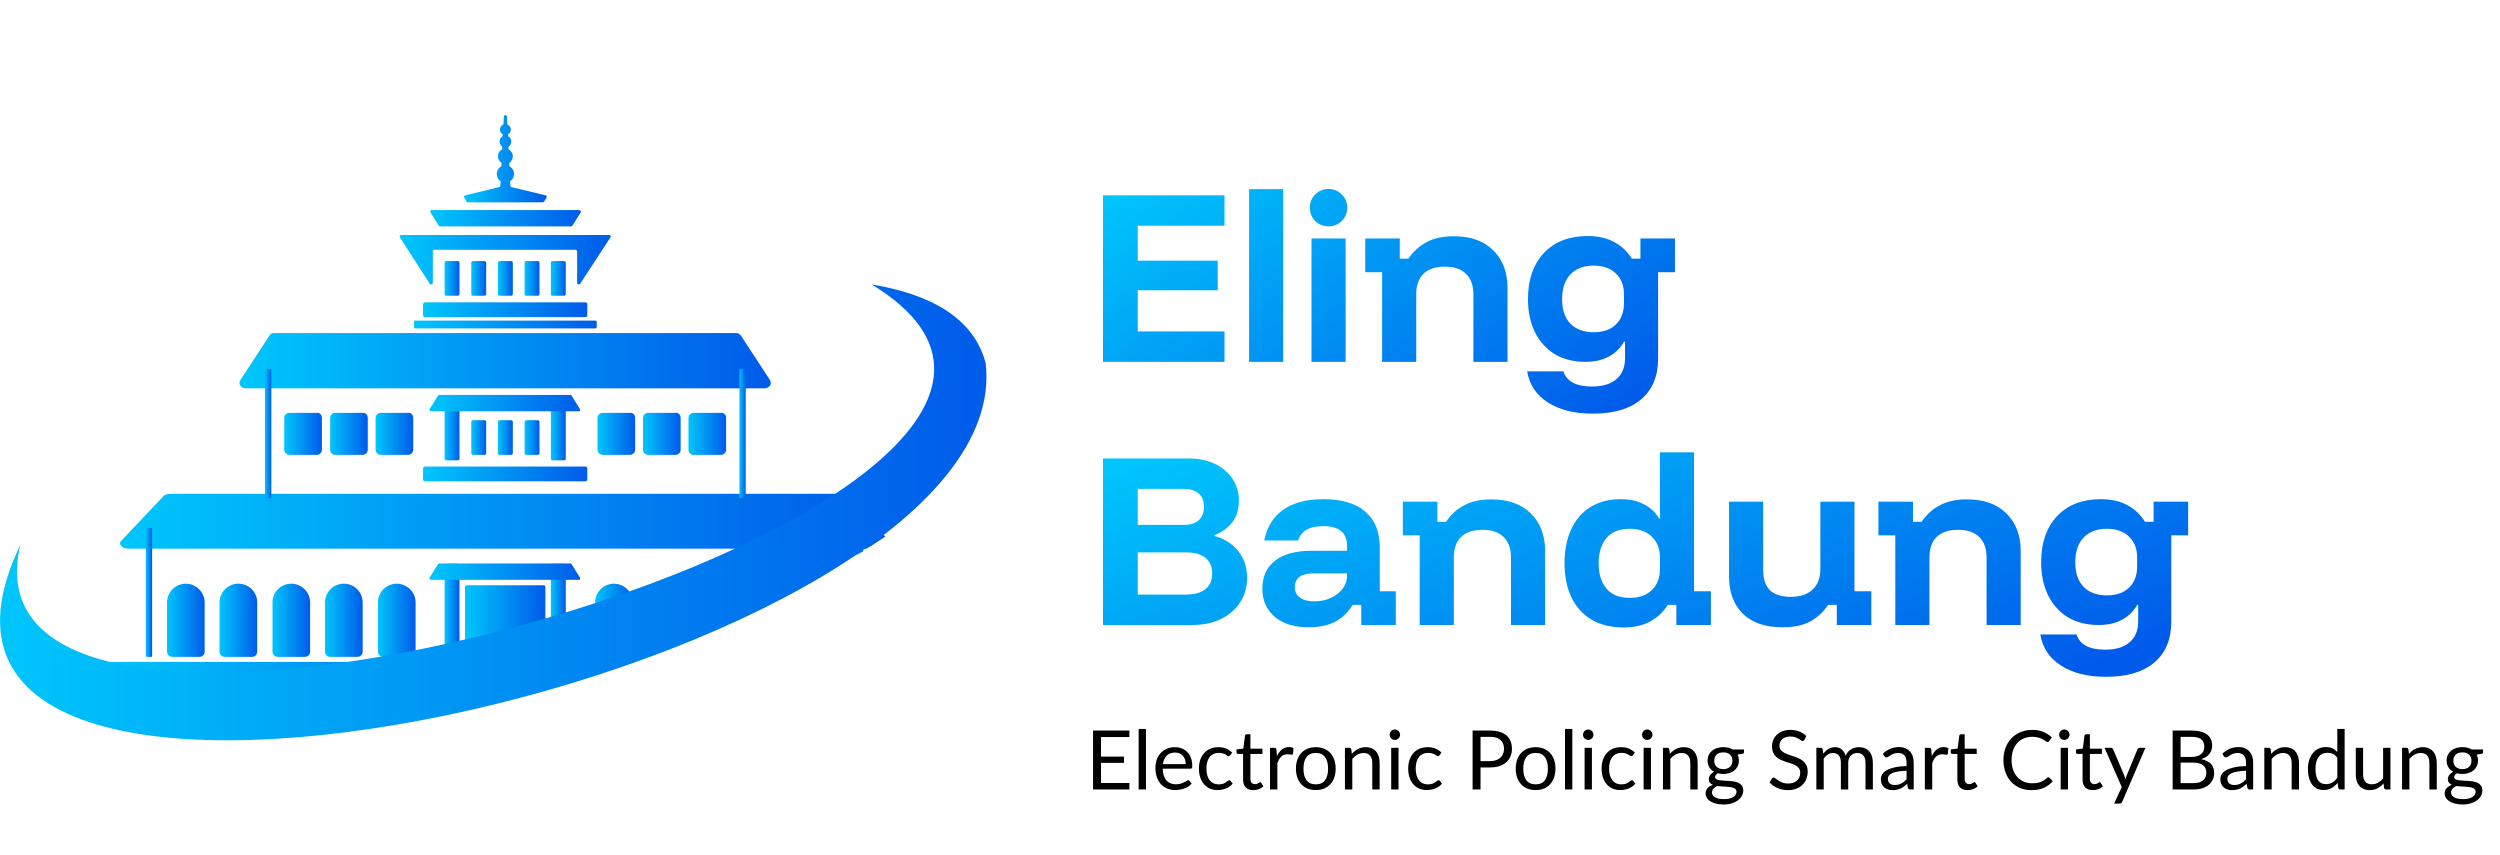<svg width="152" height="52" viewBox="0 0 152 52" fill="none" xmlns="http://www.w3.org/2000/svg">
<g clip-path="url(#clip0_56_623)">
<path fill-rule="evenodd" clip-rule="evenodd" d="M33.587 17.979H34.303C34.35 17.979 34.398 17.931 34.398 17.884C34.398 17.245 34.398 16.607 34.398 15.968C34.398 15.92 34.35 15.873 34.303 15.873H33.587C33.54 15.873 33.492 15.92 33.492 15.968C33.492 16.607 33.492 17.245 33.492 17.884C33.492 17.955 33.54 17.979 33.587 17.979Z" fill="url(#paint0_linear_56_623)"/>
<path fill-rule="evenodd" clip-rule="evenodd" d="M31.991 17.979H32.706C32.753 17.979 32.801 17.931 32.801 17.884C32.801 17.245 32.801 16.607 32.801 15.968C32.801 15.92 32.753 15.873 32.706 15.873H31.991C31.943 15.873 31.895 15.92 31.895 15.968C31.895 16.607 31.895 17.245 31.895 17.884C31.895 17.955 31.919 17.979 31.991 17.979Z" fill="url(#paint1_linear_56_623)"/>
<path fill-rule="evenodd" clip-rule="evenodd" d="M30.369 17.979H31.084C31.132 17.979 31.18 17.931 31.18 17.884C31.18 17.245 31.18 16.607 31.18 15.968C31.18 15.92 31.132 15.873 31.084 15.873H30.369C30.322 15.873 30.274 15.92 30.274 15.968C30.274 16.607 30.274 17.245 30.274 17.884C30.274 17.955 30.322 17.979 30.369 17.979Z" fill="url(#paint2_linear_56_623)"/>
<path fill-rule="evenodd" clip-rule="evenodd" d="M28.748 17.979H29.464C29.511 17.979 29.559 17.931 29.559 17.884C29.559 17.245 29.559 16.607 29.559 15.968C29.559 15.92 29.511 15.873 29.464 15.873H28.748C28.701 15.873 28.653 15.92 28.653 15.968C28.653 16.607 28.653 17.245 28.653 17.884C28.653 17.955 28.701 17.979 28.748 17.979Z" fill="url(#paint3_linear_56_623)"/>
<path fill-rule="evenodd" clip-rule="evenodd" d="M24.434 14.288H37.02C37.068 14.288 37.092 14.311 37.116 14.335C37.139 14.359 37.139 14.406 37.116 14.43L35.28 17.245C35.256 17.293 35.209 17.293 35.161 17.293C35.113 17.269 35.089 17.245 35.089 17.198V15.281C35.089 15.234 35.042 15.187 34.994 15.187H26.412C26.365 15.187 26.317 15.234 26.317 15.281V17.198C26.317 17.245 26.293 17.269 26.245 17.293C26.198 17.316 26.15 17.293 26.126 17.245L24.315 14.43C24.291 14.406 24.291 14.359 24.315 14.335C24.362 14.288 24.386 14.288 24.434 14.288Z" fill="url(#paint4_linear_56_623)"/>
<path fill-rule="evenodd" clip-rule="evenodd" d="M26.222 12.773H35.209C35.256 12.773 35.28 12.797 35.304 12.821C35.328 12.844 35.328 12.892 35.304 12.915L34.803 13.72C34.779 13.743 34.756 13.767 34.732 13.767H26.746C26.722 13.767 26.675 13.743 26.675 13.72L26.174 12.915C26.15 12.892 26.15 12.844 26.174 12.821C26.15 12.797 26.198 12.773 26.222 12.773Z" fill="url(#paint5_linear_56_623)"/>
<path fill-rule="evenodd" clip-rule="evenodd" d="M28.415 12.3H30.703H32.992C33.039 12.3 33.063 12.277 33.087 12.253L33.23 12.016C33.254 11.992 33.254 11.969 33.23 11.921C33.206 11.898 33.182 11.874 33.158 11.874L31.108 11.377C31.061 11.377 31.037 11.33 31.037 11.306L31.013 11.022C31.156 10.928 31.252 10.762 31.252 10.573C31.252 10.36 31.132 10.194 30.965 10.1V9.91C31.085 9.816 31.18 9.674 31.18 9.508C31.18 9.319 31.061 9.153 30.918 9.082V8.917C31.013 8.846 31.085 8.751 31.085 8.609C31.085 8.467 31.013 8.349 30.894 8.278V8.159C30.989 8.112 31.061 7.994 31.061 7.875C31.061 7.734 30.965 7.615 30.846 7.568L30.822 7.095C30.822 7.047 30.775 7 30.727 7C30.679 7 30.632 7.047 30.632 7.095L30.608 7.568C30.489 7.615 30.393 7.734 30.393 7.875C30.393 7.994 30.465 8.112 30.56 8.159V8.278C30.441 8.349 30.369 8.467 30.369 8.609C30.369 8.727 30.441 8.846 30.536 8.917V9.082C30.369 9.153 30.274 9.319 30.274 9.508C30.274 9.674 30.369 9.816 30.489 9.91V10.1C30.322 10.194 30.203 10.384 30.203 10.573C30.203 10.762 30.298 10.928 30.441 11.022L30.417 11.306C30.417 11.354 30.393 11.377 30.346 11.377L28.296 11.874C28.272 11.874 28.248 11.898 28.224 11.921C28.2 11.945 28.224 11.969 28.224 12.016L28.367 12.253C28.343 12.277 28.391 12.3 28.415 12.3Z" fill="url(#paint6_linear_56_623)"/>
<path fill-rule="evenodd" clip-rule="evenodd" d="M27.128 17.979H27.843C27.89 17.979 27.938 17.931 27.938 17.884C27.938 17.245 27.938 16.607 27.938 15.968C27.938 15.92 27.89 15.873 27.843 15.873H27.128C27.08 15.873 27.032 15.92 27.032 15.968C27.032 16.607 27.032 17.245 27.032 17.884C27.032 17.955 27.08 17.979 27.128 17.979Z" fill="url(#paint7_linear_56_623)"/>
<path fill-rule="evenodd" clip-rule="evenodd" d="M25.84 18.381H35.59C35.661 18.381 35.709 18.428 35.709 18.499V19.162C35.709 19.233 35.661 19.28 35.59 19.28H25.84C25.769 19.28 25.721 19.233 25.721 19.162V18.499C25.721 18.452 25.769 18.381 25.84 18.381Z" fill="url(#paint8_linear_56_623)"/>
<path fill-rule="evenodd" clip-rule="evenodd" d="M25.84 28.366H35.59C35.661 28.366 35.709 28.413 35.709 28.484V29.147C35.709 29.218 35.661 29.265 35.59 29.265H25.84C25.769 29.265 25.721 29.218 25.721 29.147V28.484C25.721 28.413 25.769 28.366 25.84 28.366Z" fill="url(#paint9_linear_56_623)"/>
<path fill-rule="evenodd" clip-rule="evenodd" d="M25.244 19.493H36.21C36.234 19.493 36.281 19.517 36.281 19.564V19.895C36.281 19.919 36.258 19.966 36.21 19.966H25.244C25.221 19.966 25.173 19.943 25.173 19.895V19.564C25.173 19.517 25.197 19.493 25.244 19.493Z" fill="url(#paint10_linear_56_623)"/>
<path fill-rule="evenodd" clip-rule="evenodd" d="M14.922 23.61H46.508C46.627 23.61 46.746 23.539 46.818 23.445C46.889 23.326 46.865 23.208 46.818 23.113L45.054 20.416C44.982 20.321 44.887 20.25 44.767 20.25H16.663C16.544 20.25 16.424 20.298 16.377 20.416L14.613 23.113C14.541 23.208 14.541 23.35 14.613 23.445C14.684 23.563 14.803 23.61 14.922 23.61Z" fill="url(#paint11_linear_56_623)"/>
<path fill-rule="evenodd" clip-rule="evenodd" d="M33.587 27.988H34.303C34.35 27.988 34.398 27.94 34.398 27.893C34.398 27.254 34.398 24.77 34.398 24.131C34.398 24.083 34.35 24.036 34.303 24.036H33.587C33.54 24.036 33.492 24.083 33.492 24.131C33.492 24.77 33.492 27.254 33.492 27.893C33.492 27.94 33.54 27.988 33.587 27.988Z" fill="url(#paint12_linear_56_623)"/>
<path fill-rule="evenodd" clip-rule="evenodd" d="M31.991 27.656H32.706C32.753 27.656 32.801 27.609 32.801 27.562C32.801 26.923 32.801 26.284 32.801 25.645C32.801 25.598 32.753 25.55 32.706 25.55H31.991C31.943 25.55 31.895 25.598 31.895 25.645C31.895 26.284 31.895 26.923 31.895 27.562C31.895 27.609 31.919 27.656 31.991 27.656Z" fill="url(#paint13_linear_56_623)"/>
<path fill-rule="evenodd" clip-rule="evenodd" d="M30.369 27.656H31.084C31.132 27.656 31.18 27.609 31.18 27.562C31.18 26.923 31.18 26.284 31.18 25.645C31.18 25.598 31.132 25.55 31.084 25.55H30.369C30.322 25.55 30.274 25.598 30.274 25.645C30.274 26.284 30.274 26.923 30.274 27.562C30.274 27.609 30.322 27.656 30.369 27.656Z" fill="url(#paint14_linear_56_623)"/>
<path fill-rule="evenodd" clip-rule="evenodd" d="M28.748 27.656H29.464C29.511 27.656 29.559 27.609 29.559 27.562C29.559 26.923 29.559 26.284 29.559 25.645C29.559 25.598 29.511 25.55 29.464 25.55H28.748C28.701 25.55 28.653 25.598 28.653 25.645C28.653 26.284 28.653 26.923 28.653 27.562C28.653 27.609 28.701 27.656 28.748 27.656Z" fill="url(#paint15_linear_56_623)"/>
<path fill-rule="evenodd" clip-rule="evenodd" d="M27.128 27.988H27.843C27.89 27.988 27.938 27.94 27.938 27.893C27.938 27.254 27.938 24.77 27.938 24.131C27.938 24.083 27.89 24.036 27.843 24.036H27.128C27.08 24.036 27.032 24.083 27.032 24.131C27.032 24.77 27.032 27.254 27.032 27.893C27.032 27.94 27.08 27.988 27.128 27.988Z" fill="url(#paint16_linear_56_623)"/>
<path fill-rule="evenodd" clip-rule="evenodd" d="M35.209 25.006H26.222C26.174 25.006 26.15 24.983 26.126 24.959C26.102 24.935 26.102 24.888 26.126 24.864L26.627 24.06C26.651 24.036 26.674 24.012 26.698 24.012H34.684C34.708 24.012 34.756 24.036 34.756 24.06L35.256 24.864C35.28 24.888 35.28 24.935 35.256 24.959C35.28 24.983 35.256 25.006 35.209 25.006Z" fill="url(#paint17_linear_56_623)"/>
<path fill-rule="evenodd" clip-rule="evenodd" d="M53.826 32.625C53.468 32.862 53.087 33.122 52.682 33.359H7.795C7.604 33.359 7.461 33.288 7.366 33.193C7.271 33.075 7.271 32.956 7.39 32.862L9.917 30.188C10.012 30.093 10.155 30.022 10.346 30.022H51.085C51.252 30.022 51.418 30.07 51.514 30.188L53.826 32.625Z" fill="url(#paint18_linear_56_623)"/>
<path fill-rule="evenodd" clip-rule="evenodd" d="M33.587 39.96H34.303C34.35 39.96 34.398 39.913 34.398 39.865C34.398 39.227 34.398 35.015 34.398 34.376C34.398 34.329 34.35 34.281 34.303 34.281H33.587C33.54 34.281 33.492 34.329 33.492 34.376C33.492 35.015 33.492 39.227 33.492 39.865C33.492 39.913 33.54 39.96 33.587 39.96Z" fill="url(#paint19_linear_56_623)"/>
<path fill-rule="evenodd" clip-rule="evenodd" d="M27.128 39.96H27.843C27.89 39.96 27.938 39.913 27.938 39.865C27.938 39.227 27.938 35.015 27.938 34.376C27.938 34.329 27.89 34.281 27.843 34.281H27.128C27.08 34.281 27.032 34.329 27.032 34.376C27.032 35.015 27.032 39.227 27.032 39.865C27.032 39.913 27.08 39.96 27.128 39.96Z" fill="url(#paint20_linear_56_623)"/>
<path fill-rule="evenodd" clip-rule="evenodd" d="M35.209 35.252H26.222C26.174 35.252 26.15 35.228 26.126 35.204C26.102 35.181 26.102 35.133 26.126 35.11L26.627 34.305C26.651 34.281 26.674 34.258 26.698 34.258H34.684C34.708 34.258 34.756 34.281 34.756 34.305L35.256 35.11C35.28 35.133 35.28 35.181 35.256 35.204C35.28 35.228 35.256 35.252 35.209 35.252Z" fill="url(#paint21_linear_56_623)"/>
<path fill-rule="evenodd" clip-rule="evenodd" d="M38.474 36.624V39.629C38.474 39.794 38.331 39.937 38.164 39.937H36.496C36.329 39.937 36.186 39.794 36.186 39.629V36.624C36.186 35.985 36.71 35.488 37.33 35.488C37.95 35.488 38.474 36.009 38.474 36.624Z" fill="url(#paint22_linear_56_623)"/>
<path fill-rule="evenodd" clip-rule="evenodd" d="M41.692 36.624V38.73C40.93 39.014 40.167 39.298 39.38 39.582V36.624C39.38 35.985 39.905 35.488 40.524 35.488C40.834 35.488 41.12 35.606 41.335 35.819C41.549 36.032 41.692 36.316 41.692 36.624Z" fill="url(#paint23_linear_56_623)"/>
<path fill-rule="evenodd" clip-rule="evenodd" d="M44.887 36.624V37.428C44.124 37.76 43.361 38.067 42.575 38.398V36.648C42.575 36.009 43.099 35.512 43.719 35.512C44.029 35.512 44.315 35.63 44.529 35.843C44.744 36.032 44.887 36.316 44.887 36.624Z" fill="url(#paint24_linear_56_623)"/>
<path fill-rule="evenodd" clip-rule="evenodd" d="M47.914 36.032C47.223 36.387 46.508 36.719 45.793 37.05V36.648C45.793 36.009 46.317 35.512 46.937 35.512C47.247 35.512 47.533 35.63 47.747 35.843C47.819 35.89 47.867 35.938 47.914 36.032Z" fill="url(#paint25_linear_56_623)"/>
<path fill-rule="evenodd" clip-rule="evenodd" d="M12.443 36.624V39.629C12.443 39.794 12.3 39.937 12.133 39.937H10.465C10.298 39.937 10.155 39.794 10.155 39.629V36.624C10.155 35.985 10.679 35.488 11.299 35.488C11.919 35.488 12.443 36.009 12.443 36.624Z" fill="url(#paint26_linear_56_623)"/>
<path fill-rule="evenodd" clip-rule="evenodd" d="M15.638 36.624V39.629C15.638 39.794 15.495 39.937 15.328 39.937H13.659C13.492 39.937 13.349 39.794 13.349 39.629V36.624C13.349 35.985 13.874 35.488 14.493 35.488C15.137 35.488 15.638 36.009 15.638 36.624Z" fill="url(#paint27_linear_56_623)"/>
<path fill-rule="evenodd" clip-rule="evenodd" d="M18.856 36.624V39.629C18.856 39.794 18.713 39.937 18.546 39.937H16.877C16.71 39.937 16.567 39.794 16.567 39.629V36.624C16.567 35.985 17.092 35.488 17.712 35.488C18.331 35.488 18.856 36.009 18.856 36.624Z" fill="url(#paint28_linear_56_623)"/>
<path fill-rule="evenodd" clip-rule="evenodd" d="M22.05 36.624V39.629C22.05 39.794 21.907 39.937 21.74 39.937H20.072C19.905 39.937 19.762 39.794 19.762 39.629V36.624C19.762 35.985 20.286 35.488 20.906 35.488C21.549 35.488 22.05 36.009 22.05 36.624Z" fill="url(#paint29_linear_56_623)"/>
<path fill-rule="evenodd" clip-rule="evenodd" d="M25.268 36.624V39.629C25.268 39.794 25.125 39.937 24.958 39.937H23.29C23.123 39.937 22.98 39.794 22.98 39.629V36.624C22.98 35.985 23.504 35.488 24.124 35.488C24.744 35.488 25.268 36.009 25.268 36.624Z" fill="url(#paint30_linear_56_623)"/>
<path fill-rule="evenodd" clip-rule="evenodd" d="M38.617 25.409V27.349C38.617 27.514 38.474 27.656 38.307 27.656H36.639C36.472 27.656 36.329 27.514 36.329 27.349V25.409C36.329 25.243 36.472 25.101 36.639 25.101H38.307C38.474 25.077 38.617 25.219 38.617 25.409Z" fill="url(#paint31_linear_56_623)"/>
<path fill-rule="evenodd" clip-rule="evenodd" d="M41.383 25.409V27.349C41.383 27.514 41.239 27.656 41.073 27.656H39.404C39.237 27.656 39.094 27.514 39.094 27.349V25.409C39.094 25.243 39.237 25.101 39.404 25.101H41.073C41.239 25.077 41.383 25.219 41.383 25.409Z" fill="url(#paint32_linear_56_623)"/>
<path fill-rule="evenodd" clip-rule="evenodd" d="M44.148 25.409V27.349C44.148 27.514 44.005 27.656 43.838 27.656H42.169C42.002 27.656 41.859 27.514 41.859 27.349V25.409C41.859 25.243 42.002 25.101 42.169 25.101H43.838C44.005 25.077 44.148 25.219 44.148 25.409Z" fill="url(#paint33_linear_56_623)"/>
<path fill-rule="evenodd" clip-rule="evenodd" d="M19.571 25.409V27.349C19.571 27.514 19.428 27.656 19.261 27.656H17.592C17.425 27.656 17.282 27.514 17.282 27.349V25.409C17.282 25.243 17.425 25.101 17.592 25.101H19.261C19.428 25.077 19.571 25.219 19.571 25.409Z" fill="url(#paint34_linear_56_623)"/>
<path fill-rule="evenodd" clip-rule="evenodd" d="M22.36 25.409V27.349C22.36 27.514 22.217 27.656 22.05 27.656H20.381C20.215 27.656 20.072 27.514 20.072 27.349V25.409C20.072 25.243 20.215 25.101 20.381 25.101H22.05C22.217 25.077 22.36 25.219 22.36 25.409Z" fill="url(#paint35_linear_56_623)"/>
<path fill-rule="evenodd" clip-rule="evenodd" d="M25.125 25.409V27.349C25.125 27.514 24.982 27.656 24.815 27.656H23.147C22.98 27.656 22.837 27.514 22.837 27.349V25.409C22.837 25.243 22.98 25.101 23.147 25.101H24.815C24.982 25.077 25.125 25.219 25.125 25.409Z" fill="url(#paint36_linear_56_623)"/>
<path fill-rule="evenodd" clip-rule="evenodd" d="M28.367 39.96H33.063C33.111 39.96 33.158 39.913 33.158 39.865C33.158 39.25 33.158 36.293 33.158 35.678C33.158 35.63 33.111 35.583 33.063 35.583H28.367C28.319 35.583 28.272 35.63 28.272 35.678C28.272 36.293 28.272 39.25 28.272 39.865C28.296 39.913 28.319 39.96 28.367 39.96Z" fill="url(#paint37_linear_56_623)"/>
<path fill-rule="evenodd" clip-rule="evenodd" d="M16.496 22.498V30.235C16.496 30.259 16.472 30.283 16.448 30.283H16.162C16.138 30.283 16.114 30.259 16.114 30.235V22.498C16.114 22.474 16.138 22.451 16.162 22.451H16.448C16.472 22.451 16.496 22.474 16.496 22.498Z" fill="url(#paint38_linear_56_623)"/>
<path fill-rule="evenodd" clip-rule="evenodd" d="M45.34 22.498V30.235C45.34 30.259 45.316 30.283 45.292 30.283H45.006C44.982 30.283 44.958 30.259 44.958 30.235V22.498C44.958 22.474 44.982 22.451 45.006 22.451H45.292C45.316 22.451 45.34 22.474 45.34 22.498Z" fill="url(#paint39_linear_56_623)"/>
<path fill-rule="evenodd" clip-rule="evenodd" d="M9.249 32.152V39.889C9.249 39.913 9.225 39.937 9.201 39.937H8.915C8.892 39.937 8.868 39.913 8.868 39.889V32.152C8.868 32.128 8.892 32.105 8.915 32.105H9.201C9.225 32.105 9.249 32.128 9.249 32.152Z" fill="url(#paint40_linear_56_623)"/>
<path fill-rule="evenodd" clip-rule="evenodd" d="M52.467 32.152V33.524C52.324 33.595 52.205 33.69 52.062 33.761V32.152C52.062 32.128 52.086 32.105 52.11 32.105H52.396C52.443 32.105 52.467 32.128 52.467 32.152Z" fill="url(#paint41_linear_56_623)"/>
<path fill-rule="evenodd" clip-rule="evenodd" d="M37.473 40.244C36.544 40.552 35.59 40.859 34.636 41.12H6.269C6.198 41.12 6.15 41.072 6.15 41.001V40.362C6.15 40.291 6.198 40.244 6.269 40.244H37.473Z" fill="url(#paint42_linear_56_623)"/>
<path fill-rule="evenodd" clip-rule="evenodd" d="M33.754 41.38C33.397 41.474 33.039 41.569 32.706 41.664H6.198C6.174 41.664 6.15 41.64 6.15 41.616V41.404C6.15 41.38 6.174 41.356 6.198 41.356H33.754V41.38Z" fill="url(#paint43_linear_56_623)"/>
<path fill-rule="evenodd" clip-rule="evenodd" d="M59.928 22.072C59.19 19.304 56.544 17.884 52.992 17.293C74.66 30.425 -3.48 52.808 1.24 33.122C-10.25 56.902 62.122 40.694 59.928 22.072Z" fill="url(#paint44_linear_56_623)"/>
</g>
<path d="M68.668 47.605L68.665 48H66.457V44.417H68.665V44.812H66.942V46.002H68.338V46.383H66.942V47.605H68.668ZM69.674 44.318V48H69.229V44.318H69.674ZM72.091 46.458C72.091 46.354 72.076 46.26 72.046 46.175C72.017 46.088 71.975 46.014 71.918 45.953C71.863 45.889 71.796 45.841 71.716 45.807C71.635 45.773 71.545 45.755 71.443 45.755C71.23 45.755 71.061 45.818 70.936 45.943C70.812 46.066 70.736 46.237 70.706 46.458H72.091ZM72.451 47.645C72.395 47.712 72.33 47.77 72.253 47.82C72.176 47.868 72.094 47.908 72.005 47.94C71.919 47.972 71.829 47.995 71.736 48.01C71.642 48.027 71.55 48.035 71.458 48.035C71.283 48.035 71.121 48.006 70.973 47.947C70.826 47.888 70.699 47.801 70.591 47.688C70.484 47.572 70.4 47.431 70.341 47.263C70.281 47.094 70.251 46.901 70.251 46.682C70.251 46.506 70.277 46.341 70.331 46.188C70.385 46.034 70.464 45.902 70.566 45.79C70.667 45.677 70.791 45.588 70.938 45.525C71.085 45.46 71.25 45.428 71.433 45.428C71.585 45.428 71.725 45.453 71.853 45.505C71.983 45.555 72.095 45.628 72.188 45.725C72.283 45.82 72.357 45.938 72.41 46.08C72.464 46.22 72.49 46.38 72.49 46.56C72.49 46.63 72.483 46.677 72.468 46.7C72.453 46.723 72.425 46.735 72.383 46.735H70.691C70.695 46.895 70.717 47.034 70.755 47.153C70.796 47.271 70.85 47.37 70.921 47.45C70.99 47.528 71.074 47.587 71.171 47.627C71.267 47.666 71.376 47.685 71.496 47.685C71.607 47.685 71.703 47.672 71.783 47.648C71.865 47.621 71.935 47.593 71.993 47.562C72.051 47.532 72.1 47.505 72.138 47.48C72.178 47.453 72.212 47.44 72.24 47.44C72.277 47.44 72.305 47.454 72.326 47.483L72.451 47.645ZM74.8 45.917C74.786 45.936 74.773 45.95 74.76 45.96C74.746 45.97 74.728 45.975 74.705 45.975C74.68 45.975 74.652 45.965 74.622 45.945C74.592 45.923 74.555 45.9 74.51 45.875C74.466 45.85 74.412 45.828 74.347 45.807C74.284 45.786 74.205 45.775 74.112 45.775C73.987 45.775 73.877 45.797 73.782 45.843C73.687 45.886 73.607 45.949 73.542 46.032C73.479 46.116 73.43 46.217 73.397 46.335C73.365 46.453 73.35 46.586 73.35 46.733C73.35 46.886 73.367 47.023 73.402 47.142C73.437 47.261 73.486 47.361 73.55 47.443C73.615 47.523 73.692 47.584 73.782 47.627C73.874 47.669 73.976 47.69 74.09 47.69C74.198 47.69 74.287 47.678 74.357 47.653C74.427 47.626 74.485 47.597 74.53 47.565C74.576 47.533 74.615 47.505 74.645 47.48C74.676 47.453 74.707 47.44 74.737 47.44C74.774 47.44 74.802 47.454 74.822 47.483L74.947 47.645C74.892 47.713 74.83 47.772 74.76 47.82C74.69 47.868 74.614 47.909 74.532 47.943C74.452 47.974 74.368 47.998 74.28 48.013C74.191 48.028 74.101 48.035 74.01 48.035C73.851 48.035 73.704 48.006 73.567 47.947C73.432 47.889 73.315 47.805 73.215 47.695C73.115 47.583 73.036 47.447 72.98 47.285C72.923 47.123 72.895 46.939 72.895 46.733C72.895 46.544 72.92 46.37 72.972 46.21C73.025 46.05 73.102 45.913 73.202 45.797C73.304 45.681 73.428 45.59 73.575 45.525C73.723 45.46 73.893 45.428 74.085 45.428C74.263 45.428 74.42 45.457 74.555 45.515C74.691 45.572 74.812 45.653 74.917 45.758L74.8 45.917ZM76.202 48.04C76.002 48.04 75.848 47.984 75.74 47.873C75.633 47.761 75.58 47.6 75.58 47.39V45.84H75.275C75.248 45.84 75.226 45.833 75.207 45.818C75.189 45.801 75.18 45.776 75.18 45.742V45.565L75.595 45.513L75.697 44.73C75.702 44.705 75.713 44.685 75.73 44.67C75.748 44.653 75.771 44.645 75.8 44.645H76.025V45.517H76.757V45.84H76.025V47.36C76.025 47.467 76.051 47.546 76.102 47.597C76.154 47.649 76.221 47.675 76.302 47.675C76.349 47.675 76.389 47.669 76.422 47.657C76.457 47.644 76.487 47.63 76.512 47.615C76.537 47.6 76.558 47.587 76.575 47.575C76.593 47.562 76.609 47.555 76.622 47.555C76.646 47.555 76.666 47.569 76.685 47.597L76.815 47.81C76.738 47.882 76.646 47.938 76.537 47.98C76.429 48.02 76.317 48.04 76.202 48.04ZM77.639 45.975C77.719 45.802 77.818 45.667 77.934 45.57C78.051 45.472 78.193 45.422 78.362 45.422C78.415 45.422 78.466 45.428 78.514 45.44C78.564 45.452 78.608 45.47 78.647 45.495L78.614 45.828C78.604 45.869 78.579 45.89 78.539 45.89C78.516 45.89 78.482 45.885 78.437 45.875C78.392 45.865 78.341 45.86 78.284 45.86C78.204 45.86 78.133 45.872 78.069 45.895C78.008 45.918 77.952 45.953 77.902 46C77.853 46.045 77.809 46.102 77.769 46.17C77.731 46.237 77.696 46.313 77.664 46.4V48H77.217V45.468H77.472C77.52 45.468 77.553 45.477 77.572 45.495C77.59 45.513 77.603 45.545 77.609 45.59L77.639 45.975ZM80.003 45.428C80.188 45.428 80.355 45.458 80.503 45.52C80.651 45.582 80.778 45.669 80.883 45.782C80.988 45.896 81.068 46.033 81.123 46.195C81.18 46.355 81.208 46.534 81.208 46.733C81.208 46.932 81.18 47.112 81.123 47.273C81.068 47.432 80.988 47.569 80.883 47.682C80.778 47.796 80.651 47.883 80.503 47.945C80.355 48.005 80.188 48.035 80.003 48.035C79.816 48.035 79.648 48.005 79.498 47.945C79.35 47.883 79.223 47.796 79.118 47.682C79.013 47.569 78.932 47.432 78.876 47.273C78.82 47.112 78.793 46.932 78.793 46.733C78.793 46.534 78.82 46.355 78.876 46.195C78.932 46.033 79.013 45.896 79.118 45.782C79.223 45.669 79.35 45.582 79.498 45.52C79.648 45.458 79.816 45.428 80.003 45.428ZM80.003 47.688C80.253 47.688 80.44 47.604 80.563 47.438C80.686 47.269 80.748 47.035 80.748 46.735C80.748 46.433 80.686 46.198 80.563 46.03C80.44 45.862 80.253 45.778 80.003 45.778C79.876 45.778 79.766 45.799 79.671 45.843C79.577 45.886 79.499 45.948 79.436 46.03C79.374 46.112 79.327 46.212 79.296 46.333C79.266 46.451 79.251 46.585 79.251 46.735C79.251 47.035 79.312 47.269 79.436 47.438C79.561 47.604 79.75 47.688 80.003 47.688ZM82.192 45.835C82.247 45.773 82.306 45.718 82.367 45.667C82.429 45.617 82.494 45.575 82.562 45.54C82.632 45.503 82.706 45.476 82.782 45.458C82.861 45.438 82.945 45.428 83.035 45.428C83.173 45.428 83.295 45.451 83.4 45.498C83.507 45.542 83.595 45.608 83.665 45.693C83.737 45.776 83.791 45.877 83.827 45.995C83.864 46.113 83.882 46.244 83.882 46.388V48H83.435V46.388C83.435 46.196 83.391 46.047 83.302 45.943C83.216 45.836 83.083 45.782 82.905 45.782C82.773 45.782 82.65 45.814 82.535 45.877C82.422 45.941 82.317 46.027 82.22 46.135V48H81.772V45.468H82.04C82.103 45.468 82.142 45.498 82.157 45.56L82.192 45.835ZM85.031 45.468V48H84.585V45.468H85.031ZM85.126 44.672C85.126 44.716 85.116 44.757 85.098 44.795C85.081 44.832 85.058 44.865 85.028 44.895C85 44.923 84.966 44.946 84.925 44.962C84.887 44.979 84.846 44.987 84.803 44.987C84.76 44.987 84.719 44.979 84.68 44.962C84.644 44.946 84.611 44.923 84.583 44.895C84.555 44.865 84.532 44.832 84.516 44.795C84.499 44.757 84.49 44.716 84.49 44.672C84.49 44.629 84.499 44.588 84.516 44.55C84.532 44.51 84.555 44.476 84.583 44.447C84.611 44.417 84.644 44.394 84.68 44.377C84.719 44.361 84.76 44.352 84.803 44.352C84.846 44.352 84.887 44.361 84.925 44.377C84.966 44.394 85 44.417 85.028 44.447C85.058 44.476 85.081 44.51 85.098 44.55C85.116 44.588 85.126 44.629 85.126 44.672ZM87.524 45.917C87.511 45.936 87.498 45.95 87.484 45.96C87.471 45.97 87.453 45.975 87.429 45.975C87.404 45.975 87.377 45.965 87.347 45.945C87.317 45.923 87.279 45.9 87.234 45.875C87.191 45.85 87.137 45.828 87.072 45.807C87.008 45.786 86.93 45.775 86.837 45.775C86.712 45.775 86.602 45.797 86.507 45.843C86.412 45.886 86.332 45.949 86.267 46.032C86.203 46.116 86.155 46.217 86.122 46.335C86.09 46.453 86.074 46.586 86.074 46.733C86.074 46.886 86.092 47.023 86.127 47.142C86.162 47.261 86.211 47.361 86.274 47.443C86.339 47.523 86.417 47.584 86.507 47.627C86.598 47.669 86.701 47.69 86.814 47.69C86.922 47.69 87.012 47.678 87.082 47.653C87.152 47.626 87.209 47.597 87.254 47.565C87.301 47.533 87.339 47.505 87.369 47.48C87.401 47.453 87.432 47.44 87.462 47.44C87.498 47.44 87.527 47.454 87.547 47.483L87.672 47.645C87.617 47.713 87.554 47.772 87.484 47.82C87.414 47.868 87.338 47.909 87.257 47.943C87.177 47.974 87.093 47.998 87.004 48.013C86.916 48.028 86.826 48.035 86.734 48.035C86.576 48.035 86.428 48.006 86.292 47.947C86.157 47.889 86.039 47.805 85.939 47.695C85.839 47.583 85.761 47.447 85.704 47.285C85.647 47.123 85.619 46.939 85.619 46.733C85.619 46.544 85.645 46.37 85.697 46.21C85.75 46.05 85.827 45.913 85.927 45.797C86.028 45.681 86.153 45.59 86.299 45.525C86.448 45.46 86.618 45.428 86.809 45.428C86.987 45.428 87.144 45.457 87.279 45.515C87.416 45.572 87.537 45.653 87.642 45.758L87.524 45.917ZM90.591 46.275C90.73 46.275 90.851 46.257 90.956 46.22C91.063 46.183 91.152 46.133 91.224 46.068C91.297 46.001 91.352 45.922 91.389 45.83C91.425 45.738 91.444 45.638 91.444 45.528C91.444 45.299 91.373 45.121 91.231 44.992C91.091 44.864 90.878 44.8 90.591 44.8H90.016V46.275H90.591ZM90.591 44.417C90.818 44.417 91.014 44.444 91.181 44.498C91.35 44.549 91.489 44.623 91.599 44.72C91.709 44.817 91.79 44.933 91.844 45.07C91.899 45.207 91.926 45.359 91.926 45.528C91.926 45.694 91.897 45.847 91.839 45.985C91.78 46.123 91.695 46.242 91.581 46.343C91.469 46.443 91.33 46.521 91.164 46.578C90.999 46.633 90.808 46.66 90.591 46.66H90.016V48H89.534V44.417H90.591ZM93.367 45.428C93.552 45.428 93.719 45.458 93.867 45.52C94.016 45.582 94.142 45.669 94.247 45.782C94.352 45.896 94.432 46.033 94.487 46.195C94.544 46.355 94.572 46.534 94.572 46.733C94.572 46.932 94.544 47.112 94.487 47.273C94.432 47.432 94.352 47.569 94.247 47.682C94.142 47.796 94.016 47.883 93.867 47.945C93.719 48.005 93.552 48.035 93.367 48.035C93.181 48.035 93.012 48.005 92.862 47.945C92.714 47.883 92.587 47.796 92.482 47.682C92.377 47.569 92.296 47.432 92.24 47.273C92.185 47.112 92.157 46.932 92.157 46.733C92.157 46.534 92.185 46.355 92.24 46.195C92.296 46.033 92.377 45.896 92.482 45.782C92.587 45.669 92.714 45.582 92.862 45.52C93.012 45.458 93.181 45.428 93.367 45.428ZM93.367 47.688C93.617 47.688 93.804 47.604 93.927 47.438C94.051 47.269 94.112 47.035 94.112 46.735C94.112 46.433 94.051 46.198 93.927 46.03C93.804 45.862 93.617 45.778 93.367 45.778C93.241 45.778 93.13 45.799 93.035 45.843C92.941 45.886 92.863 45.948 92.8 46.03C92.738 46.112 92.691 46.212 92.66 46.333C92.63 46.451 92.615 46.585 92.615 46.735C92.615 47.035 92.676 47.269 92.8 47.438C92.925 47.604 93.114 47.688 93.367 47.688ZM95.597 44.318V48H95.152V44.318H95.597ZM96.788 45.468V48H96.343V45.468H96.788ZM96.883 44.672C96.883 44.716 96.874 44.757 96.856 44.795C96.839 44.832 96.816 44.865 96.786 44.895C96.757 44.923 96.723 44.946 96.683 44.962C96.645 44.979 96.604 44.987 96.561 44.987C96.517 44.987 96.477 44.979 96.438 44.962C96.402 44.946 96.369 44.923 96.341 44.895C96.312 44.865 96.29 44.832 96.273 44.795C96.257 44.757 96.248 44.716 96.248 44.672C96.248 44.629 96.257 44.588 96.273 44.55C96.29 44.51 96.312 44.476 96.341 44.447C96.369 44.417 96.402 44.394 96.438 44.377C96.477 44.361 96.517 44.352 96.561 44.352C96.604 44.352 96.645 44.361 96.683 44.377C96.723 44.394 96.757 44.417 96.786 44.447C96.816 44.476 96.839 44.51 96.856 44.55C96.874 44.588 96.883 44.629 96.883 44.672ZM99.282 45.917C99.269 45.936 99.255 45.95 99.242 45.96C99.229 45.97 99.21 45.975 99.187 45.975C99.162 45.975 99.135 45.965 99.105 45.945C99.075 45.923 99.037 45.9 98.992 45.875C98.949 45.85 98.894 45.828 98.829 45.807C98.766 45.786 98.688 45.775 98.594 45.775C98.469 45.775 98.359 45.797 98.264 45.843C98.169 45.886 98.09 45.949 98.025 46.032C97.961 46.116 97.913 46.217 97.879 46.335C97.848 46.453 97.832 46.586 97.832 46.733C97.832 46.886 97.85 47.023 97.885 47.142C97.919 47.261 97.969 47.361 98.032 47.443C98.097 47.523 98.174 47.584 98.264 47.627C98.356 47.669 98.459 47.69 98.572 47.69C98.68 47.69 98.769 47.678 98.84 47.653C98.909 47.626 98.967 47.597 99.012 47.565C99.059 47.533 99.097 47.505 99.127 47.48C99.159 47.453 99.189 47.44 99.219 47.44C99.256 47.44 99.284 47.454 99.305 47.483L99.43 47.645C99.374 47.713 99.312 47.772 99.242 47.82C99.172 47.868 99.096 47.909 99.014 47.943C98.934 47.974 98.85 47.998 98.762 48.013C98.674 48.028 98.584 48.035 98.492 48.035C98.334 48.035 98.186 48.006 98.049 47.947C97.915 47.889 97.797 47.805 97.697 47.695C97.597 47.583 97.519 47.447 97.462 47.285C97.405 47.123 97.377 46.939 97.377 46.733C97.377 46.544 97.403 46.37 97.454 46.21C97.508 46.05 97.585 45.913 97.684 45.797C97.786 45.681 97.91 45.59 98.057 45.525C98.205 45.46 98.375 45.428 98.567 45.428C98.745 45.428 98.902 45.457 99.037 45.515C99.174 45.572 99.294 45.653 99.4 45.758L99.282 45.917ZM100.377 45.468V48H99.932V45.468H100.377ZM100.472 44.672C100.472 44.716 100.463 44.757 100.445 44.795C100.428 44.832 100.405 44.865 100.375 44.895C100.346 44.923 100.312 44.946 100.272 44.962C100.234 44.979 100.193 44.987 100.15 44.987C100.106 44.987 100.066 44.979 100.027 44.962C99.99 44.946 99.958 44.923 99.93 44.895C99.901 44.865 99.879 44.832 99.862 44.795C99.846 44.757 99.837 44.716 99.837 44.672C99.837 44.629 99.846 44.588 99.862 44.55C99.879 44.51 99.901 44.476 99.93 44.447C99.958 44.417 99.99 44.394 100.027 44.377C100.066 44.361 100.106 44.352 100.15 44.352C100.193 44.352 100.234 44.361 100.272 44.377C100.312 44.394 100.346 44.417 100.375 44.447C100.405 44.476 100.428 44.51 100.445 44.55C100.463 44.588 100.472 44.629 100.472 44.672ZM101.528 45.835C101.583 45.773 101.642 45.718 101.703 45.667C101.765 45.617 101.83 45.575 101.898 45.54C101.968 45.503 102.042 45.476 102.118 45.458C102.197 45.438 102.281 45.428 102.371 45.428C102.509 45.428 102.631 45.451 102.736 45.498C102.843 45.542 102.931 45.608 103.001 45.693C103.073 45.776 103.127 45.877 103.163 45.995C103.2 46.113 103.218 46.244 103.218 46.388V48H102.771V46.388C102.771 46.196 102.727 46.047 102.638 45.943C102.552 45.836 102.419 45.782 102.241 45.782C102.109 45.782 101.986 45.814 101.871 45.877C101.758 45.941 101.653 46.027 101.556 46.135V48H101.108V45.468H101.376C101.439 45.468 101.478 45.498 101.493 45.56L101.528 45.835ZM104.779 46.763C104.869 46.763 104.948 46.75 105.016 46.725C105.085 46.7 105.142 46.665 105.189 46.62C105.236 46.575 105.271 46.522 105.294 46.46C105.317 46.397 105.329 46.328 105.329 46.252C105.329 46.097 105.281 45.974 105.186 45.883C105.093 45.791 104.957 45.745 104.779 45.745C104.599 45.745 104.461 45.791 104.366 45.883C104.273 45.974 104.226 46.097 104.226 46.252C104.226 46.328 104.238 46.397 104.261 46.46C104.286 46.522 104.322 46.575 104.369 46.62C104.416 46.665 104.473 46.7 104.541 46.725C104.61 46.75 104.689 46.763 104.779 46.763ZM105.581 48.138C105.581 48.076 105.564 48.026 105.529 47.987C105.494 47.949 105.446 47.919 105.386 47.898C105.328 47.876 105.26 47.861 105.181 47.852C105.103 47.843 105.02 47.835 104.931 47.83C104.845 47.825 104.756 47.82 104.666 47.815C104.576 47.81 104.49 47.802 104.406 47.79C104.313 47.833 104.236 47.888 104.176 47.955C104.118 48.02 104.089 48.097 104.089 48.185C104.089 48.242 104.103 48.294 104.131 48.343C104.161 48.392 104.206 48.435 104.266 48.47C104.326 48.507 104.401 48.535 104.491 48.555C104.583 48.577 104.691 48.587 104.814 48.587C104.934 48.587 105.041 48.577 105.136 48.555C105.231 48.533 105.311 48.502 105.376 48.462C105.443 48.422 105.494 48.375 105.529 48.32C105.564 48.265 105.581 48.204 105.581 48.138ZM106.034 45.568V45.733C106.034 45.788 105.999 45.822 105.929 45.837L105.641 45.875C105.698 45.985 105.726 46.107 105.726 46.24C105.726 46.363 105.702 46.476 105.654 46.578C105.607 46.678 105.542 46.763 105.459 46.835C105.376 46.907 105.276 46.962 105.159 47C105.042 47.038 104.916 47.057 104.779 47.057C104.661 47.057 104.549 47.043 104.444 47.015C104.391 47.048 104.35 47.084 104.321 47.123C104.293 47.159 104.279 47.197 104.279 47.235C104.279 47.295 104.303 47.341 104.351 47.373C104.401 47.403 104.466 47.424 104.546 47.438C104.626 47.451 104.717 47.459 104.819 47.462C104.922 47.466 105.027 47.472 105.134 47.48C105.242 47.487 105.347 47.499 105.449 47.517C105.552 47.536 105.644 47.566 105.724 47.608C105.804 47.649 105.868 47.707 105.916 47.78C105.966 47.853 105.991 47.948 105.991 48.065C105.991 48.173 105.964 48.278 105.909 48.38C105.856 48.482 105.778 48.572 105.676 48.65C105.575 48.73 105.45 48.793 105.301 48.84C105.155 48.888 104.989 48.913 104.804 48.913C104.619 48.913 104.457 48.894 104.319 48.858C104.181 48.821 104.066 48.772 103.974 48.71C103.882 48.648 103.813 48.577 103.766 48.495C103.721 48.415 103.699 48.331 103.699 48.242C103.699 48.117 103.738 48.012 103.816 47.925C103.895 47.838 104.002 47.769 104.139 47.718C104.064 47.684 104.004 47.64 103.959 47.585C103.916 47.528 103.894 47.453 103.894 47.358C103.894 47.321 103.901 47.283 103.914 47.245C103.927 47.205 103.947 47.166 103.974 47.127C104.002 47.087 104.036 47.05 104.076 47.015C104.116 46.98 104.163 46.949 104.216 46.922C104.091 46.852 103.994 46.76 103.924 46.645C103.854 46.528 103.819 46.393 103.819 46.24C103.819 46.117 103.842 46.005 103.889 45.905C103.937 45.803 104.004 45.718 104.089 45.648C104.174 45.576 104.275 45.521 104.391 45.483C104.51 45.444 104.639 45.425 104.779 45.425C104.889 45.425 104.991 45.438 105.086 45.462C105.181 45.486 105.268 45.521 105.346 45.568H106.034ZM109.711 44.977C109.696 45.002 109.679 45.022 109.661 45.035C109.644 45.047 109.623 45.053 109.598 45.053C109.57 45.053 109.537 45.038 109.498 45.01C109.46 44.982 109.412 44.951 109.353 44.917C109.297 44.883 109.228 44.851 109.146 44.822C109.066 44.794 108.968 44.78 108.853 44.78C108.745 44.78 108.649 44.795 108.566 44.825C108.484 44.853 108.415 44.892 108.358 44.943C108.303 44.992 108.262 45.052 108.233 45.12C108.205 45.187 108.191 45.259 108.191 45.337C108.191 45.438 108.215 45.521 108.263 45.587C108.313 45.653 108.378 45.708 108.458 45.755C108.54 45.802 108.632 45.843 108.733 45.877C108.837 45.911 108.942 45.946 109.048 45.983C109.157 46.019 109.262 46.061 109.363 46.108C109.467 46.153 109.558 46.21 109.638 46.28C109.72 46.35 109.785 46.436 109.833 46.538C109.883 46.639 109.908 46.764 109.908 46.913C109.908 47.069 109.882 47.217 109.828 47.355C109.775 47.492 109.697 47.611 109.593 47.712C109.492 47.814 109.366 47.894 109.216 47.953C109.068 48.011 108.898 48.04 108.708 48.04C108.475 48.04 108.263 47.998 108.073 47.915C107.883 47.83 107.721 47.716 107.586 47.572L107.726 47.343C107.739 47.324 107.755 47.309 107.773 47.297C107.793 47.284 107.815 47.278 107.838 47.278C107.86 47.278 107.884 47.287 107.911 47.305C107.939 47.322 107.971 47.343 108.006 47.37C108.041 47.397 108.081 47.426 108.126 47.458C108.171 47.489 108.222 47.518 108.278 47.545C108.337 47.572 108.403 47.594 108.476 47.612C108.549 47.629 108.632 47.638 108.723 47.638C108.838 47.638 108.941 47.622 109.031 47.59C109.121 47.558 109.197 47.514 109.258 47.458C109.322 47.399 109.37 47.33 109.403 47.25C109.437 47.17 109.453 47.081 109.453 46.983C109.453 46.874 109.428 46.786 109.378 46.718C109.33 46.648 109.266 46.589 109.186 46.542C109.106 46.496 109.014 46.457 108.911 46.425C108.808 46.392 108.703 46.358 108.596 46.325C108.489 46.29 108.384 46.25 108.281 46.205C108.178 46.16 108.086 46.102 108.006 46.03C107.926 45.958 107.861 45.869 107.811 45.763C107.763 45.654 107.738 45.521 107.738 45.362C107.738 45.236 107.763 45.113 107.811 44.995C107.861 44.877 107.933 44.772 108.026 44.68C108.121 44.588 108.237 44.515 108.373 44.46C108.512 44.405 108.67 44.377 108.848 44.377C109.048 44.377 109.23 44.409 109.393 44.472C109.558 44.536 109.703 44.627 109.828 44.748L109.711 44.977ZM110.435 48V45.468H110.702C110.765 45.468 110.805 45.498 110.82 45.56L110.852 45.82C110.945 45.705 111.05 45.611 111.167 45.538C111.284 45.464 111.419 45.428 111.572 45.428C111.742 45.428 111.88 45.475 111.985 45.57C112.091 45.665 112.168 45.793 112.215 45.955C112.251 45.863 112.298 45.784 112.355 45.718C112.413 45.651 112.478 45.596 112.55 45.553C112.621 45.509 112.697 45.477 112.777 45.458C112.859 45.438 112.941 45.428 113.025 45.428C113.158 45.428 113.276 45.449 113.38 45.492C113.485 45.534 113.573 45.596 113.645 45.678C113.718 45.759 113.774 45.86 113.812 45.98C113.85 46.098 113.87 46.234 113.87 46.388V48H113.422V46.388C113.422 46.189 113.379 46.039 113.292 45.938C113.205 45.834 113.08 45.782 112.917 45.782C112.844 45.782 112.774 45.796 112.707 45.822C112.642 45.847 112.585 45.885 112.535 45.935C112.485 45.985 112.445 46.048 112.415 46.125C112.386 46.2 112.372 46.288 112.372 46.388V48H111.925V46.388C111.925 46.184 111.884 46.032 111.802 45.932C111.72 45.833 111.601 45.782 111.445 45.782C111.335 45.782 111.233 45.812 111.14 45.873C111.046 45.931 110.96 46.011 110.882 46.112V48H110.435ZM115.918 46.86C115.713 46.867 115.538 46.883 115.393 46.91C115.25 46.935 115.133 46.968 115.041 47.01C114.951 47.052 114.885 47.101 114.843 47.157C114.803 47.214 114.783 47.278 114.783 47.347C114.783 47.414 114.794 47.472 114.816 47.52C114.838 47.568 114.867 47.608 114.903 47.64C114.942 47.67 114.986 47.693 115.036 47.708C115.088 47.721 115.143 47.727 115.201 47.727C115.279 47.727 115.351 47.72 115.416 47.705C115.481 47.688 115.542 47.665 115.598 47.635C115.657 47.605 115.712 47.569 115.763 47.528C115.817 47.486 115.868 47.438 115.918 47.385V46.86ZM114.481 45.825C114.621 45.69 114.772 45.589 114.933 45.523C115.095 45.456 115.274 45.422 115.471 45.422C115.613 45.422 115.738 45.446 115.848 45.492C115.958 45.539 116.051 45.604 116.126 45.688C116.201 45.771 116.258 45.872 116.296 45.99C116.334 46.108 116.353 46.238 116.353 46.38V48H116.156C116.113 48 116.079 47.993 116.056 47.98C116.033 47.965 116.014 47.937 116.001 47.895L115.951 47.655C115.884 47.717 115.819 47.772 115.756 47.82C115.693 47.867 115.626 47.907 115.556 47.94C115.486 47.972 115.411 47.996 115.331 48.013C115.253 48.031 115.165 48.04 115.068 48.04C114.97 48.04 114.878 48.027 114.791 48C114.704 47.972 114.628 47.93 114.563 47.875C114.5 47.82 114.449 47.751 114.411 47.667C114.374 47.583 114.356 47.483 114.356 47.367C114.356 47.267 114.383 47.172 114.438 47.08C114.493 46.987 114.583 46.904 114.706 46.833C114.829 46.761 114.99 46.703 115.188 46.657C115.387 46.611 115.63 46.584 115.918 46.578V46.38C115.918 46.183 115.876 46.035 115.791 45.935C115.706 45.833 115.582 45.782 115.418 45.782C115.308 45.782 115.216 45.797 115.141 45.825C115.068 45.852 115.003 45.883 114.948 45.917C114.895 45.951 114.848 45.982 114.808 46.01C114.77 46.037 114.732 46.05 114.693 46.05C114.663 46.05 114.638 46.042 114.616 46.028C114.594 46.011 114.576 45.991 114.561 45.968L114.481 45.825ZM117.454 45.975C117.534 45.802 117.632 45.667 117.749 45.57C117.865 45.472 118.008 45.422 118.176 45.422C118.23 45.422 118.28 45.428 118.329 45.44C118.379 45.452 118.423 45.47 118.461 45.495L118.429 45.828C118.419 45.869 118.394 45.89 118.354 45.89C118.33 45.89 118.296 45.885 118.251 45.875C118.206 45.865 118.155 45.86 118.099 45.86C118.019 45.86 117.947 45.872 117.884 45.895C117.822 45.918 117.766 45.953 117.716 46C117.668 46.045 117.624 46.102 117.584 46.17C117.545 46.237 117.51 46.313 117.479 46.4V48H117.031V45.468H117.286C117.335 45.468 117.368 45.477 117.386 45.495C117.405 45.513 117.417 45.545 117.424 45.59L117.454 45.975ZM119.63 48.04C119.43 48.04 119.276 47.984 119.168 47.873C119.061 47.761 119.008 47.6 119.008 47.39V45.84H118.703C118.676 45.84 118.653 45.833 118.635 45.818C118.617 45.801 118.608 45.776 118.608 45.742V45.565L119.023 45.513L119.125 44.73C119.13 44.705 119.141 44.685 119.158 44.67C119.176 44.653 119.199 44.645 119.228 44.645H119.453V45.517H120.185V45.84H119.453V47.36C119.453 47.467 119.478 47.546 119.53 47.597C119.582 47.649 119.648 47.675 119.73 47.675C119.777 47.675 119.817 47.669 119.85 47.657C119.885 47.644 119.915 47.63 119.94 47.615C119.965 47.6 119.986 47.587 120.003 47.575C120.021 47.562 120.037 47.555 120.05 47.555C120.073 47.555 120.094 47.569 120.113 47.597L120.243 47.81C120.166 47.882 120.073 47.938 119.965 47.98C119.857 48.02 119.745 48.04 119.63 48.04ZM124.544 47.26C124.57 47.26 124.594 47.271 124.614 47.292L124.806 47.5C124.66 47.67 124.481 47.803 124.271 47.898C124.063 47.992 123.81 48.04 123.514 48.04C123.257 48.04 123.024 47.996 122.814 47.907C122.604 47.818 122.425 47.693 122.276 47.532C122.128 47.371 122.013 47.178 121.931 46.953C121.85 46.727 121.809 46.48 121.809 46.21C121.809 45.94 121.851 45.693 121.936 45.468C122.021 45.242 122.14 45.049 122.294 44.888C122.449 44.726 122.634 44.601 122.849 44.513C123.064 44.422 123.301 44.377 123.561 44.377C123.816 44.377 124.041 44.418 124.236 44.5C124.431 44.582 124.603 44.693 124.751 44.833L124.591 45.055C124.581 45.072 124.568 45.086 124.551 45.097C124.536 45.108 124.515 45.112 124.489 45.112C124.459 45.112 124.422 45.097 124.379 45.065C124.335 45.032 124.279 44.995 124.209 44.955C124.139 44.915 124.051 44.879 123.946 44.847C123.841 44.814 123.712 44.797 123.559 44.797C123.374 44.797 123.205 44.83 123.051 44.895C122.898 44.958 122.765 45.051 122.654 45.172C122.544 45.294 122.458 45.443 122.396 45.617C122.335 45.792 122.304 45.99 122.304 46.21C122.304 46.433 122.335 46.633 122.399 46.807C122.464 46.983 122.551 47.131 122.661 47.252C122.773 47.373 122.904 47.464 123.054 47.528C123.205 47.591 123.369 47.623 123.544 47.623C123.65 47.623 123.746 47.617 123.831 47.605C123.918 47.592 123.997 47.572 124.069 47.545C124.142 47.518 124.21 47.485 124.271 47.445C124.335 47.403 124.397 47.354 124.459 47.297C124.487 47.273 124.515 47.26 124.544 47.26ZM125.734 45.468V48H125.289V45.468H125.734ZM125.829 44.672C125.829 44.716 125.819 44.757 125.801 44.795C125.784 44.832 125.761 44.865 125.731 44.895C125.703 44.923 125.669 44.946 125.629 44.962C125.59 44.979 125.549 44.987 125.506 44.987C125.463 44.987 125.422 44.979 125.384 44.962C125.347 44.946 125.314 44.923 125.286 44.895C125.258 44.865 125.235 44.832 125.219 44.795C125.202 44.757 125.194 44.716 125.194 44.672C125.194 44.629 125.202 44.588 125.219 44.55C125.235 44.51 125.258 44.476 125.286 44.447C125.314 44.417 125.347 44.394 125.384 44.377C125.422 44.361 125.463 44.352 125.506 44.352C125.549 44.352 125.59 44.361 125.629 44.377C125.669 44.394 125.703 44.417 125.731 44.447C125.761 44.476 125.784 44.51 125.801 44.55C125.819 44.588 125.829 44.629 125.829 44.672ZM127.242 48.04C127.042 48.04 126.888 47.984 126.78 47.873C126.673 47.761 126.62 47.6 126.62 47.39V45.84H126.315C126.288 45.84 126.266 45.833 126.247 45.818C126.229 45.801 126.22 45.776 126.22 45.742V45.565L126.635 45.513L126.737 44.73C126.742 44.705 126.753 44.685 126.77 44.67C126.788 44.653 126.811 44.645 126.84 44.645H127.065V45.517H127.797V45.84H127.065V47.36C127.065 47.467 127.091 47.546 127.142 47.597C127.194 47.649 127.261 47.675 127.342 47.675C127.389 47.675 127.429 47.669 127.462 47.657C127.497 47.644 127.527 47.63 127.552 47.615C127.577 47.6 127.598 47.587 127.615 47.575C127.633 47.562 127.649 47.555 127.662 47.555C127.686 47.555 127.706 47.569 127.725 47.597L127.855 47.81C127.778 47.882 127.686 47.938 127.577 47.98C127.469 48.02 127.357 48.04 127.242 48.04ZM130.442 45.468L129.029 48.748C129.014 48.781 128.995 48.807 128.972 48.828C128.95 48.847 128.916 48.858 128.869 48.858H128.539L129.002 47.852L127.957 45.468H128.342C128.38 45.468 128.41 45.477 128.432 45.498C128.455 45.516 128.471 45.537 128.479 45.56L129.157 47.155C129.183 47.225 129.206 47.298 129.224 47.375C129.248 47.297 129.273 47.222 129.299 47.153L129.957 45.56C129.967 45.533 129.983 45.512 130.007 45.495C130.032 45.477 130.059 45.468 130.089 45.468H130.442ZM133.355 47.615C133.493 47.615 133.612 47.599 133.712 47.568C133.812 47.536 133.894 47.492 133.957 47.435C134.022 47.377 134.07 47.308 134.1 47.23C134.13 47.15 134.145 47.062 134.145 46.968C134.145 46.782 134.079 46.637 133.947 46.53C133.815 46.422 133.618 46.367 133.355 46.367H132.58V47.615H133.355ZM132.58 44.8V46.023H133.22C133.356 46.023 133.475 46.008 133.575 45.977C133.676 45.947 133.76 45.906 133.825 45.852C133.891 45.799 133.94 45.735 133.972 45.66C134.004 45.583 134.02 45.5 134.02 45.41C134.02 45.198 133.956 45.044 133.83 44.947C133.703 44.849 133.506 44.8 133.24 44.8H132.58ZM133.24 44.417C133.46 44.417 133.649 44.439 133.807 44.483C133.967 44.526 134.098 44.587 134.2 44.667C134.303 44.748 134.379 44.846 134.427 44.962C134.475 45.078 134.5 45.208 134.5 45.352C134.5 45.441 134.485 45.526 134.457 45.608C134.43 45.688 134.39 45.763 134.335 45.833C134.28 45.903 134.21 45.966 134.125 46.023C134.041 46.078 133.943 46.123 133.83 46.157C134.093 46.208 134.29 46.302 134.422 46.44C134.555 46.577 134.622 46.757 134.622 46.98C134.622 47.132 134.594 47.27 134.537 47.395C134.482 47.52 134.4 47.627 134.292 47.718C134.185 47.807 134.054 47.877 133.897 47.928C133.74 47.976 133.562 48 133.362 48H132.097V44.417H133.24ZM136.558 46.86C136.353 46.867 136.178 46.883 136.033 46.91C135.89 46.935 135.772 46.968 135.681 47.01C135.591 47.052 135.525 47.101 135.483 47.157C135.443 47.214 135.423 47.278 135.423 47.347C135.423 47.414 135.434 47.472 135.456 47.52C135.477 47.568 135.506 47.608 135.543 47.64C135.581 47.67 135.626 47.693 135.676 47.708C135.727 47.721 135.782 47.727 135.841 47.727C135.919 47.727 135.991 47.72 136.056 47.705C136.121 47.688 136.181 47.665 136.238 47.635C136.296 47.605 136.351 47.569 136.403 47.528C136.456 47.486 136.508 47.438 136.558 47.385V46.86ZM135.121 45.825C135.261 45.69 135.411 45.589 135.573 45.523C135.735 45.456 135.914 45.422 136.111 45.422C136.252 45.422 136.378 45.446 136.488 45.492C136.598 45.539 136.691 45.604 136.766 45.688C136.841 45.771 136.897 45.872 136.936 45.99C136.974 46.108 136.993 46.238 136.993 46.38V48H136.796C136.752 48 136.719 47.993 136.696 47.98C136.672 47.965 136.654 47.937 136.641 47.895L136.591 47.655C136.524 47.717 136.459 47.772 136.396 47.82C136.332 47.867 136.266 47.907 136.196 47.94C136.126 47.972 136.051 47.996 135.971 48.013C135.892 48.031 135.805 48.04 135.708 48.04C135.61 48.04 135.517 48.027 135.431 48C135.344 47.972 135.268 47.93 135.203 47.875C135.14 47.82 135.089 47.751 135.051 47.667C135.014 47.583 134.996 47.483 134.996 47.367C134.996 47.267 135.023 47.172 135.078 47.08C135.133 46.987 135.222 46.904 135.346 46.833C135.469 46.761 135.63 46.703 135.828 46.657C136.026 46.611 136.27 46.584 136.558 46.578V46.38C136.558 46.183 136.516 46.035 136.431 45.935C136.346 45.833 136.221 45.782 136.058 45.782C135.948 45.782 135.856 45.797 135.781 45.825C135.707 45.852 135.643 45.883 135.588 45.917C135.535 45.951 135.488 45.982 135.448 46.01C135.41 46.037 135.371 46.05 135.333 46.05C135.303 46.05 135.277 46.042 135.256 46.028C135.234 46.011 135.216 45.991 135.201 45.968L135.121 45.825ZM138.091 45.835C138.146 45.773 138.204 45.718 138.266 45.667C138.328 45.617 138.393 45.575 138.461 45.54C138.531 45.503 138.604 45.476 138.681 45.458C138.759 45.438 138.843 45.428 138.933 45.428C139.072 45.428 139.193 45.451 139.298 45.498C139.405 45.542 139.493 45.608 139.563 45.693C139.635 45.776 139.689 45.877 139.726 45.995C139.763 46.113 139.781 46.244 139.781 46.388V48H139.333V46.388C139.333 46.196 139.289 46.047 139.201 45.943C139.114 45.836 138.982 45.782 138.803 45.782C138.672 45.782 138.548 45.814 138.433 45.877C138.32 45.941 138.215 46.027 138.118 46.135V48H137.671V45.468H137.938C138.002 45.468 138.041 45.498 138.056 45.56L138.091 45.835ZM142.109 46.07C142.026 45.958 141.936 45.881 141.839 45.837C141.742 45.792 141.634 45.77 141.514 45.77C141.279 45.77 141.098 45.854 140.971 46.023C140.845 46.191 140.781 46.431 140.781 46.742C140.781 46.907 140.796 47.049 140.824 47.167C140.852 47.284 140.894 47.381 140.949 47.458C141.004 47.532 141.071 47.587 141.151 47.623C141.231 47.657 141.322 47.675 141.424 47.675C141.571 47.675 141.698 47.642 141.806 47.575C141.916 47.508 142.017 47.414 142.109 47.292V46.07ZM142.554 44.318V48H142.289C142.226 48 142.186 47.969 142.169 47.907L142.129 47.6C142.021 47.73 141.897 47.835 141.759 47.915C141.621 47.995 141.461 48.035 141.279 48.035C141.134 48.035 141.002 48.008 140.884 47.953C140.766 47.896 140.665 47.813 140.581 47.705C140.498 47.597 140.434 47.462 140.389 47.3C140.344 47.138 140.321 46.953 140.321 46.742C140.321 46.556 140.346 46.383 140.396 46.222C140.446 46.061 140.518 45.921 140.611 45.803C140.705 45.684 140.819 45.592 140.954 45.525C141.091 45.457 141.244 45.422 141.414 45.422C141.569 45.422 141.701 45.449 141.811 45.502C141.923 45.554 142.022 45.627 142.109 45.72V44.318H142.554ZM145.339 45.468V48H145.074C145.011 48 144.971 47.969 144.954 47.907L144.919 47.635C144.809 47.757 144.686 47.855 144.549 47.93C144.413 48.003 144.256 48.04 144.079 48.04C143.941 48.04 143.818 48.017 143.712 47.972C143.607 47.926 143.518 47.861 143.447 47.778C143.375 47.694 143.321 47.593 143.284 47.475C143.249 47.357 143.232 47.226 143.232 47.083V45.468H143.677V47.083C143.677 47.274 143.72 47.422 143.807 47.528C143.895 47.633 144.029 47.685 144.209 47.685C144.341 47.685 144.463 47.654 144.577 47.593C144.692 47.529 144.798 47.443 144.894 47.333V45.468H145.339ZM146.465 45.835C146.52 45.773 146.578 45.718 146.64 45.667C146.702 45.617 146.767 45.575 146.835 45.54C146.905 45.503 146.978 45.476 147.055 45.458C147.133 45.438 147.217 45.428 147.307 45.428C147.446 45.428 147.567 45.451 147.672 45.498C147.779 45.542 147.867 45.608 147.937 45.693C148.009 45.776 148.063 45.877 148.1 45.995C148.137 46.113 148.155 46.244 148.155 46.388V48H147.707V46.388C147.707 46.196 147.663 46.047 147.575 45.943C147.488 45.836 147.356 45.782 147.177 45.782C147.046 45.782 146.922 45.814 146.807 45.877C146.694 45.941 146.589 46.027 146.492 46.135V48H146.045V45.468H146.312C146.376 45.468 146.415 45.498 146.43 45.56L146.465 45.835ZM149.715 46.763C149.805 46.763 149.885 46.75 149.953 46.725C150.021 46.7 150.079 46.665 150.125 46.62C150.172 46.575 150.207 46.522 150.23 46.46C150.254 46.397 150.265 46.328 150.265 46.252C150.265 46.097 150.218 45.974 150.123 45.883C150.03 45.791 149.894 45.745 149.715 45.745C149.535 45.745 149.398 45.791 149.303 45.883C149.21 45.974 149.163 46.097 149.163 46.252C149.163 46.328 149.175 46.397 149.198 46.46C149.223 46.522 149.259 46.575 149.305 46.62C149.352 46.665 149.41 46.7 149.478 46.725C149.546 46.75 149.625 46.763 149.715 46.763ZM150.518 48.138C150.518 48.076 150.5 48.026 150.465 47.987C150.43 47.949 150.383 47.919 150.323 47.898C150.265 47.876 150.196 47.861 150.118 47.852C150.04 47.843 149.956 47.835 149.868 47.83C149.781 47.825 149.693 47.82 149.603 47.815C149.513 47.81 149.426 47.802 149.343 47.79C149.25 47.833 149.173 47.888 149.113 47.955C149.055 48.02 149.025 48.097 149.025 48.185C149.025 48.242 149.04 48.294 149.068 48.343C149.098 48.392 149.143 48.435 149.203 48.47C149.263 48.507 149.338 48.535 149.428 48.555C149.52 48.577 149.627 48.587 149.75 48.587C149.87 48.587 149.978 48.577 150.073 48.555C150.168 48.533 150.248 48.502 150.313 48.462C150.38 48.422 150.43 48.375 150.465 48.32C150.5 48.265 150.518 48.204 150.518 48.138ZM150.97 45.568V45.733C150.97 45.788 150.935 45.822 150.865 45.837L150.578 45.875C150.635 45.985 150.663 46.107 150.663 46.24C150.663 46.363 150.639 46.476 150.59 46.578C150.544 46.678 150.479 46.763 150.395 46.835C150.312 46.907 150.212 46.962 150.095 47C149.979 47.038 149.852 47.057 149.715 47.057C149.597 47.057 149.485 47.043 149.38 47.015C149.327 47.048 149.286 47.084 149.258 47.123C149.23 47.159 149.215 47.197 149.215 47.235C149.215 47.295 149.24 47.341 149.288 47.373C149.338 47.403 149.403 47.424 149.483 47.438C149.563 47.451 149.654 47.459 149.755 47.462C149.859 47.466 149.964 47.472 150.07 47.48C150.179 47.487 150.284 47.499 150.385 47.517C150.489 47.536 150.58 47.566 150.66 47.608C150.74 47.649 150.805 47.707 150.853 47.78C150.903 47.853 150.928 47.948 150.928 48.065C150.928 48.173 150.9 48.278 150.845 48.38C150.792 48.482 150.715 48.572 150.613 48.65C150.511 48.73 150.386 48.793 150.238 48.84C150.091 48.888 149.925 48.913 149.74 48.913C149.555 48.913 149.394 48.894 149.255 48.858C149.117 48.821 149.002 48.772 148.91 48.71C148.819 48.648 148.75 48.577 148.703 48.495C148.658 48.415 148.635 48.331 148.635 48.242C148.635 48.117 148.675 48.012 148.753 47.925C148.831 47.838 148.939 47.769 149.075 47.718C149 47.684 148.94 47.64 148.895 47.585C148.852 47.528 148.83 47.453 148.83 47.358C148.83 47.321 148.837 47.283 148.85 47.245C148.864 47.205 148.884 47.166 148.91 47.127C148.939 47.087 148.973 47.05 149.013 47.015C149.053 46.98 149.1 46.949 149.153 46.922C149.028 46.852 148.93 46.76 148.86 46.645C148.79 46.528 148.755 46.393 148.755 46.24C148.755 46.117 148.779 46.005 148.825 45.905C148.874 45.803 148.94 45.718 149.025 45.648C149.11 45.576 149.211 45.521 149.328 45.483C149.446 45.444 149.575 45.425 149.715 45.425C149.825 45.425 149.928 45.438 150.023 45.462C150.118 45.486 150.205 45.521 150.283 45.568H150.97Z" fill="black"/>
<path d="M74.45 22H67.062V11.875H74.45V13.725H69.175V15.85H74.037V17.65H69.175V20.15H74.45V22ZM75.945 22V11.5H78.019V22H75.945ZM79.739 22V14.5H81.814V22H79.739ZM80.776 13.762C80.459 13.762 80.189 13.654 79.963 13.438C79.747 13.213 79.638 12.942 79.638 12.625C79.638 12.308 79.747 12.042 79.963 11.825C80.189 11.6 80.459 11.488 80.776 11.488C81.093 11.488 81.359 11.6 81.576 11.825C81.801 12.042 81.913 12.308 81.913 12.625C81.913 12.942 81.801 13.213 81.576 13.438C81.359 13.654 81.093 13.762 80.776 13.762ZM84.032 22V16.55H83.007V14.5H85.107V15.725H85.632C85.924 15.292 86.291 14.958 86.732 14.725C87.174 14.483 87.724 14.363 88.382 14.363C89.424 14.363 90.228 14.65 90.795 15.225C91.37 15.792 91.657 16.554 91.657 17.512V22H89.582V17.9C89.582 17.35 89.432 16.933 89.132 16.65C88.841 16.358 88.412 16.212 87.845 16.212C87.278 16.212 86.845 16.358 86.545 16.65C86.253 16.933 86.107 17.35 86.107 17.9V22H84.032ZM96.851 25.15C95.726 25.15 94.809 24.921 94.101 24.462C93.401 24.012 92.984 23.383 92.851 22.575H95.051C95.251 23.192 95.83 23.5 96.788 23.5C97.438 23.5 97.934 23.35 98.276 23.05C98.626 22.758 98.801 22.333 98.801 21.775V20.775H98.738C98.513 21.175 98.201 21.479 97.801 21.688C97.409 21.896 96.938 22 96.388 22C95.68 22 95.063 21.846 94.538 21.538C94.022 21.221 93.617 20.775 93.326 20.2C93.042 19.625 92.901 18.95 92.901 18.175C92.901 17.008 93.222 16.079 93.863 15.387C94.513 14.696 95.401 14.35 96.526 14.35C97.159 14.35 97.697 14.471 98.138 14.713C98.588 14.954 98.947 15.292 99.213 15.725H99.738V14.5H101.838V16.55H100.813V21.8C100.813 22.867 100.472 23.692 99.788 24.275C99.105 24.858 98.126 25.15 96.851 25.15ZM96.901 20.2C97.476 20.2 97.926 20.042 98.251 19.725C98.576 19.408 98.738 18.975 98.738 18.425V17.9C98.738 17.358 98.572 16.933 98.238 16.625C97.913 16.308 97.467 16.15 96.901 16.15C96.292 16.15 95.817 16.329 95.476 16.688C95.142 17.046 94.976 17.546 94.976 18.188C94.976 18.829 95.142 19.325 95.476 19.675C95.817 20.025 96.292 20.2 96.901 20.2Z" fill="url(#paint45_linear_56_623)"/>
<path d="M67.062 38V27.875H72.263C72.871 27.875 73.404 27.983 73.862 28.2C74.321 28.417 74.679 28.721 74.938 29.113C75.196 29.496 75.325 29.942 75.325 30.45C75.325 30.958 75.192 31.392 74.925 31.75C74.658 32.1 74.296 32.362 73.838 32.538V32.587C74.229 32.688 74.571 32.854 74.862 33.087C75.162 33.321 75.396 33.608 75.562 33.95C75.737 34.292 75.825 34.679 75.825 35.112C75.825 35.688 75.683 36.192 75.4 36.625C75.117 37.058 74.725 37.396 74.225 37.638C73.733 37.879 73.154 38 72.487 38H67.062ZM69.175 36.15H72.112C72.621 36.15 73.013 36.042 73.287 35.825C73.562 35.6 73.7 35.279 73.7 34.862C73.7 34.446 73.562 34.129 73.287 33.913C73.021 33.696 72.633 33.587 72.125 33.587H69.175V36.15ZM69.175 31.913H71.963C72.362 31.913 72.667 31.821 72.875 31.637C73.092 31.446 73.2 31.171 73.2 30.812C73.2 30.454 73.092 30.183 72.875 30C72.667 29.817 72.362 29.725 71.963 29.725H69.175V31.913ZM79.577 38.138C78.694 38.138 78.002 37.925 77.502 37.5C77.002 37.067 76.752 36.5 76.752 35.8C76.752 35.058 77.01 34.487 77.527 34.087C78.044 33.688 78.785 33.487 79.752 33.487H81.902V33.2C81.902 32.392 81.419 31.988 80.452 31.988C79.611 31.988 79.102 32.279 78.927 32.862H76.865C77.031 32.038 77.419 31.413 78.027 30.988C78.635 30.562 79.444 30.35 80.452 30.35C81.569 30.35 82.419 30.6 83.002 31.1C83.594 31.6 83.89 32.329 83.89 33.288V35.95H84.865V38H82.765V36.775H82.24C81.981 37.208 81.635 37.546 81.202 37.788C80.769 38.021 80.227 38.138 79.577 38.138ZM79.89 36.562C80.281 36.562 80.627 36.492 80.927 36.35C81.227 36.208 81.465 36.021 81.64 35.788C81.815 35.546 81.902 35.275 81.902 34.975V34.862H79.852C79.102 34.862 78.727 35.142 78.727 35.7C78.727 35.975 78.831 36.188 79.04 36.337C79.248 36.487 79.531 36.562 79.89 36.562ZM86.318 38V32.55H85.293V30.5H87.393V31.725H87.918C88.209 31.292 88.576 30.958 89.018 30.725C89.459 30.483 90.009 30.363 90.668 30.363C91.709 30.363 92.513 30.65 93.08 31.225C93.655 31.792 93.943 32.554 93.943 33.513V38H91.868V33.9C91.868 33.35 91.718 32.933 91.418 32.65C91.126 32.358 90.697 32.212 90.13 32.212C89.563 32.212 89.13 32.358 88.83 32.65C88.538 32.933 88.393 33.35 88.393 33.9V38H86.318ZM98.711 38.15C97.944 38.15 97.29 37.987 96.748 37.663C96.215 37.337 95.811 36.883 95.536 36.3C95.261 35.708 95.123 35.025 95.123 34.25C95.123 33.467 95.257 32.783 95.523 32.2C95.79 31.608 96.178 31.154 96.686 30.837C97.203 30.512 97.819 30.35 98.536 30.35C99.086 30.35 99.557 30.454 99.948 30.663C100.348 30.863 100.657 31.15 100.873 31.525H100.923V27.5H102.998V35.95H104.023V38H101.923V36.775H101.398C101.132 37.208 100.773 37.546 100.323 37.788C99.882 38.029 99.344 38.15 98.711 38.15ZM99.098 36.35C99.657 36.35 100.098 36.196 100.423 35.888C100.757 35.571 100.923 35.138 100.923 34.587V33.913C100.923 33.362 100.757 32.933 100.423 32.625C100.098 32.308 99.657 32.15 99.098 32.15C98.465 32.15 97.99 32.337 97.673 32.712C97.357 33.087 97.198 33.6 97.198 34.25C97.198 34.9 97.357 35.413 97.673 35.788C97.99 36.163 98.465 36.35 99.098 36.35ZM108.364 38.138C107.323 38.138 106.523 37.862 105.964 37.312C105.406 36.763 105.127 36.013 105.127 35.062V30.5H107.202V34.663C107.202 35.204 107.339 35.612 107.614 35.888C107.898 36.154 108.318 36.288 108.877 36.288C109.452 36.288 109.893 36.142 110.202 35.85C110.518 35.558 110.677 35.142 110.677 34.6V30.5H112.752V35.95H113.777V38H111.677V36.775H111.152C110.852 37.217 110.485 37.554 110.052 37.788C109.627 38.021 109.064 38.138 108.364 38.138ZM115.234 38V32.55H114.209V30.5H116.309V31.725H116.834C117.125 31.292 117.492 30.958 117.934 30.725C118.375 30.483 118.925 30.363 119.584 30.363C120.625 30.363 121.429 30.65 121.996 31.225C122.571 31.792 122.859 32.554 122.859 33.513V38H120.784V33.9C120.784 33.35 120.634 32.933 120.334 32.65C120.042 32.358 119.613 32.212 119.046 32.212C118.479 32.212 118.046 32.358 117.746 32.65C117.454 32.933 117.309 33.35 117.309 33.9V38H115.234ZM128.052 41.15C126.927 41.15 126.01 40.921 125.302 40.462C124.602 40.013 124.185 39.383 124.052 38.575H126.252C126.452 39.192 127.031 39.5 127.989 39.5C128.639 39.5 129.135 39.35 129.477 39.05C129.827 38.758 130.002 38.333 130.002 37.775V36.775H129.939C129.714 37.175 129.402 37.479 129.002 37.688C128.61 37.896 128.139 38 127.589 38C126.881 38 126.264 37.846 125.739 37.538C125.223 37.221 124.819 36.775 124.527 36.2C124.244 35.625 124.102 34.95 124.102 34.175C124.102 33.008 124.423 32.079 125.064 31.387C125.714 30.696 126.602 30.35 127.727 30.35C128.36 30.35 128.898 30.471 129.339 30.712C129.789 30.954 130.148 31.292 130.414 31.725H130.939V30.5H133.039V32.55H132.014V37.8C132.014 38.867 131.673 39.692 130.989 40.275C130.306 40.858 129.327 41.15 128.052 41.15ZM128.102 36.2C128.677 36.2 129.127 36.042 129.452 35.725C129.777 35.408 129.939 34.975 129.939 34.425V33.9C129.939 33.358 129.773 32.933 129.439 32.625C129.114 32.308 128.669 32.15 128.102 32.15C127.494 32.15 127.019 32.329 126.677 32.688C126.344 33.046 126.177 33.546 126.177 34.188C126.177 34.829 126.344 35.325 126.677 35.675C127.019 36.025 127.494 36.2 128.102 36.2Z" fill="url(#paint46_linear_56_623)"/>
<defs>
<linearGradient id="paint0_linear_56_623" x1="33.5" y1="16.938" x2="34.4" y2="16.938" gradientUnits="userSpaceOnUse">
<stop offset="1.06182e-06" stop-color="#00C6FB"/>
<stop offset="1" stop-color="#005BEA"/>
</linearGradient>
<linearGradient id="paint1_linear_56_623" x1="31.884" y1="16.938" x2="32.784" y2="16.938" gradientUnits="userSpaceOnUse">
<stop offset="1.06182e-06" stop-color="#00C6FB"/>
<stop offset="1" stop-color="#005BEA"/>
</linearGradient>
<linearGradient id="paint2_linear_56_623" x1="30.268" y1="16.938" x2="31.168" y2="16.938" gradientUnits="userSpaceOnUse">
<stop offset="1.06182e-06" stop-color="#00C6FB"/>
<stop offset="1" stop-color="#005BEA"/>
</linearGradient>
<linearGradient id="paint3_linear_56_623" x1="28.652" y1="16.938" x2="29.552" y2="16.938" gradientUnits="userSpaceOnUse">
<stop offset="1.06182e-06" stop-color="#00C6FB"/>
<stop offset="1" stop-color="#005BEA"/>
</linearGradient>
<linearGradient id="paint4_linear_56_623" x1="24.33" y1="15.787" x2="37.106" y2="15.787" gradientUnits="userSpaceOnUse">
<stop offset="1.06182e-06" stop-color="#00C6FB"/>
<stop offset="1" stop-color="#005BEA"/>
</linearGradient>
<linearGradient id="paint5_linear_56_623" x1="26.128" y1="13.274" x2="35.308" y2="13.274" gradientUnits="userSpaceOnUse">
<stop offset="1.06182e-06" stop-color="#00C6FB"/>
<stop offset="1" stop-color="#005BEA"/>
</linearGradient>
<linearGradient id="paint6_linear_56_623" x1="28.188" y1="9.652" x2="33.248" y2="9.652" gradientUnits="userSpaceOnUse">
<stop offset="1.06182e-06" stop-color="#00C6FB"/>
<stop offset="1" stop-color="#005BEA"/>
</linearGradient>
<linearGradient id="paint7_linear_56_623" x1="27.036" y1="16.938" x2="27.936" y2="16.938" gradientUnits="userSpaceOnUse">
<stop offset="1.06182e-06" stop-color="#00C6FB"/>
<stop offset="1" stop-color="#005BEA"/>
</linearGradient>
<linearGradient id="paint8_linear_56_623" x1="25.724" y1="18.84" x2="35.712" y2="18.84" gradientUnits="userSpaceOnUse">
<stop offset="1.06182e-06" stop-color="#00C6FB"/>
<stop offset="1" stop-color="#005BEA"/>
</linearGradient>
<linearGradient id="paint9_linear_56_623" x1="25.724" y1="28.819" x2="35.712" y2="28.819" gradientUnits="userSpaceOnUse">
<stop offset="1.06182e-06" stop-color="#00C6FB"/>
<stop offset="1" stop-color="#005BEA"/>
</linearGradient>
<linearGradient id="paint10_linear_56_623" x1="25.176" y1="19.723" x2="36.26" y2="19.723" gradientUnits="userSpaceOnUse">
<stop offset="1.06182e-06" stop-color="#00C6FB"/>
<stop offset="1" stop-color="#005BEA"/>
</linearGradient>
<linearGradient id="paint11_linear_56_623" x1="14.576" y1="21.939" x2="46.86" y2="21.939" gradientUnits="userSpaceOnUse">
<stop offset="1.06182e-06" stop-color="#00C6FB"/>
<stop offset="1" stop-color="#005BEA"/>
</linearGradient>
<linearGradient id="paint12_linear_56_623" x1="33.5" y1="26.004" x2="34.4" y2="26.004" gradientUnits="userSpaceOnUse">
<stop offset="1.06182e-06" stop-color="#00C6FB"/>
<stop offset="1" stop-color="#005BEA"/>
</linearGradient>
<linearGradient id="paint13_linear_56_623" x1="31.884" y1="26.61" x2="32.784" y2="26.61" gradientUnits="userSpaceOnUse">
<stop offset="1.06182e-06" stop-color="#00C6FB"/>
<stop offset="1" stop-color="#005BEA"/>
</linearGradient>
<linearGradient id="paint14_linear_56_623" x1="30.268" y1="26.61" x2="31.168" y2="26.61" gradientUnits="userSpaceOnUse">
<stop offset="1.06182e-06" stop-color="#00C6FB"/>
<stop offset="1" stop-color="#005BEA"/>
</linearGradient>
<linearGradient id="paint15_linear_56_623" x1="28.652" y1="26.61" x2="29.552" y2="26.61" gradientUnits="userSpaceOnUse">
<stop offset="1.06182e-06" stop-color="#00C6FB"/>
<stop offset="1" stop-color="#005BEA"/>
</linearGradient>
<linearGradient id="paint16_linear_56_623" x1="27.036" y1="26.004" x2="27.936" y2="26.004" gradientUnits="userSpaceOnUse">
<stop offset="1.06182e-06" stop-color="#00C6FB"/>
<stop offset="1" stop-color="#005BEA"/>
</linearGradient>
<linearGradient id="paint17_linear_56_623" x1="26.128" y1="24.516" x2="35.308" y2="24.516" gradientUnits="userSpaceOnUse">
<stop offset="1.06182e-06" stop-color="#00C6FB"/>
<stop offset="1" stop-color="#005BEA"/>
</linearGradient>
<linearGradient id="paint18_linear_56_623" x1="7.301" y1="31.703" x2="53.832" y2="31.703" gradientUnits="userSpaceOnUse">
<stop offset="1.06182e-06" stop-color="#00C6FB"/>
<stop offset="1" stop-color="#005BEA"/>
</linearGradient>
<linearGradient id="paint19_linear_56_623" x1="33.5" y1="37.109" x2="34.4" y2="37.109" gradientUnits="userSpaceOnUse">
<stop offset="1.06182e-06" stop-color="#00C6FB"/>
<stop offset="1" stop-color="#005BEA"/>
</linearGradient>
<linearGradient id="paint20_linear_56_623" x1="27.036" y1="37.109" x2="27.936" y2="37.109" gradientUnits="userSpaceOnUse">
<stop offset="1.06182e-06" stop-color="#00C6FB"/>
<stop offset="1" stop-color="#005BEA"/>
</linearGradient>
<linearGradient id="paint21_linear_56_623" x1="26.128" y1="34.762" x2="35.308" y2="34.762" gradientUnits="userSpaceOnUse">
<stop offset="1.06182e-06" stop-color="#00C6FB"/>
<stop offset="1" stop-color="#005BEA"/>
</linearGradient>
<linearGradient id="paint22_linear_56_623" x1="36.173" y1="37.716" x2="38.477" y2="37.716" gradientUnits="userSpaceOnUse">
<stop offset="1.06182e-06" stop-color="#00C6FB"/>
<stop offset="1" stop-color="#005BEA"/>
</linearGradient>
<linearGradient id="paint23_linear_56_623" x1="39.378" y1="37.536" x2="41.681" y2="37.536" gradientUnits="userSpaceOnUse">
<stop offset="1.06182e-06" stop-color="#00C6FB"/>
<stop offset="1" stop-color="#005BEA"/>
</linearGradient>
<linearGradient id="paint24_linear_56_623" x1="42.582" y1="36.935" x2="44.885" y2="36.935" gradientUnits="userSpaceOnUse">
<stop offset="1.06182e-06" stop-color="#00C6FB"/>
<stop offset="1" stop-color="#005BEA"/>
</linearGradient>
<linearGradient id="paint25_linear_56_623" x1="45.786" y1="36.256" x2="47.913" y2="36.256" gradientUnits="userSpaceOnUse">
<stop offset="1.06182e-06" stop-color="#00C6FB"/>
<stop offset="1" stop-color="#005BEA"/>
</linearGradient>
<linearGradient id="paint26_linear_56_623" x1="10.141" y1="37.716" x2="12.445" y2="37.716" gradientUnits="userSpaceOnUse">
<stop offset="1.06182e-06" stop-color="#00C6FB"/>
<stop offset="1" stop-color="#005BEA"/>
</linearGradient>
<linearGradient id="paint27_linear_56_623" x1="13.346" y1="37.716" x2="15.649" y2="37.716" gradientUnits="userSpaceOnUse">
<stop offset="1.06182e-06" stop-color="#00C6FB"/>
<stop offset="1" stop-color="#005BEA"/>
</linearGradient>
<linearGradient id="paint28_linear_56_623" x1="16.55" y1="37.716" x2="18.854" y2="37.716" gradientUnits="userSpaceOnUse">
<stop offset="1.06182e-06" stop-color="#00C6FB"/>
<stop offset="1" stop-color="#005BEA"/>
</linearGradient>
<linearGradient id="paint29_linear_56_623" x1="19.755" y1="37.716" x2="22.058" y2="37.716" gradientUnits="userSpaceOnUse">
<stop offset="1.06182e-06" stop-color="#00C6FB"/>
<stop offset="1" stop-color="#005BEA"/>
</linearGradient>
<linearGradient id="paint30_linear_56_623" x1="22.959" y1="37.716" x2="25.263" y2="37.716" gradientUnits="userSpaceOnUse">
<stop offset="1.06182e-06" stop-color="#00C6FB"/>
<stop offset="1" stop-color="#005BEA"/>
</linearGradient>
<linearGradient id="paint31_linear_56_623" x1="36.312" y1="26.373" x2="38.615" y2="26.373" gradientUnits="userSpaceOnUse">
<stop offset="1.06182e-06" stop-color="#00C6FB"/>
<stop offset="1" stop-color="#005BEA"/>
</linearGradient>
<linearGradient id="paint32_linear_56_623" x1="39.083" y1="26.373" x2="41.386" y2="26.373" gradientUnits="userSpaceOnUse">
<stop offset="1.06182e-06" stop-color="#00C6FB"/>
<stop offset="1" stop-color="#005BEA"/>
</linearGradient>
<linearGradient id="paint33_linear_56_623" x1="41.854" y1="26.373" x2="44.157" y2="26.373" gradientUnits="userSpaceOnUse">
<stop offset="1.06182e-06" stop-color="#00C6FB"/>
<stop offset="1" stop-color="#005BEA"/>
</linearGradient>
<linearGradient id="paint34_linear_56_623" x1="17.279" y1="26.373" x2="19.582" y2="26.373" gradientUnits="userSpaceOnUse">
<stop offset="1.06182e-06" stop-color="#00C6FB"/>
<stop offset="1" stop-color="#005BEA"/>
</linearGradient>
<linearGradient id="paint35_linear_56_623" x1="20.05" y1="26.373" x2="22.353" y2="26.373" gradientUnits="userSpaceOnUse">
<stop offset="1.06182e-06" stop-color="#00C6FB"/>
<stop offset="1" stop-color="#005BEA"/>
</linearGradient>
<linearGradient id="paint36_linear_56_623" x1="22.821" y1="26.373" x2="25.124" y2="26.373" gradientUnits="userSpaceOnUse">
<stop offset="1.06182e-06" stop-color="#00C6FB"/>
<stop offset="1" stop-color="#005BEA"/>
</linearGradient>
<linearGradient id="paint37_linear_56_623" x1="28.285" y1="37.767" x2="33.151" y2="37.767" gradientUnits="userSpaceOnUse">
<stop offset="1.06182e-06" stop-color="#00C6FB"/>
<stop offset="1" stop-color="#005BEA"/>
</linearGradient>
<linearGradient id="paint38_linear_56_623" x1="16.092" y1="26.373" x2="16.49" y2="26.373" gradientUnits="userSpaceOnUse">
<stop offset="1.06182e-06" stop-color="#00C6FB"/>
<stop offset="1" stop-color="#005BEA"/>
</linearGradient>
<linearGradient id="paint39_linear_56_623" x1="44.946" y1="26.373" x2="45.344" y2="26.373" gradientUnits="userSpaceOnUse">
<stop offset="1.06182e-06" stop-color="#00C6FB"/>
<stop offset="1" stop-color="#005BEA"/>
</linearGradient>
<linearGradient id="paint40_linear_56_623" x1="8.846" y1="36.022" x2="9.243" y2="36.022" gradientUnits="userSpaceOnUse">
<stop offset="1.06182e-06" stop-color="#00C6FB"/>
<stop offset="1" stop-color="#005BEA"/>
</linearGradient>
<linearGradient id="paint41_linear_56_623" x1="52.073" y1="32.927" x2="52.471" y2="32.927" gradientUnits="userSpaceOnUse">
<stop offset="1.06182e-06" stop-color="#00C6FB"/>
<stop offset="1" stop-color="#005BEA"/>
</linearGradient>
<linearGradient id="paint42_linear_56_623" x1="6.156" y1="40.68" x2="37.471" y2="40.68" gradientUnits="userSpaceOnUse">
<stop offset="1.06182e-06" stop-color="#00C6FB"/>
<stop offset="1" stop-color="#005BEA"/>
</linearGradient>
<linearGradient id="paint43_linear_56_623" x1="6.156" y1="41.519" x2="33.76" y2="41.519" gradientUnits="userSpaceOnUse">
<stop offset="1.06182e-06" stop-color="#00C6FB"/>
<stop offset="1" stop-color="#005BEA"/>
</linearGradient>
<linearGradient id="paint44_linear_56_623" x1="4.73931e-05" y1="31.151" x2="59.988" y2="31.151" gradientUnits="userSpaceOnUse">
<stop offset="1.06182e-06" stop-color="#00C6FB"/>
<stop offset="1" stop-color="#005BEA"/>
</linearGradient>
<linearGradient id="paint45_linear_56_623" x1="66.474" y1="12.357" x2="82.747" y2="35.869" gradientUnits="userSpaceOnUse">
<stop stop-color="#00C6FB"/>
<stop offset="1" stop-color="#005BEA"/>
</linearGradient>
<linearGradient id="paint46_linear_56_623" x1="66.871" y1="28.357" x2="78.34" y2="58.813" gradientUnits="userSpaceOnUse">
<stop stop-color="#00C6FB"/>
<stop offset="1" stop-color="#005BEA"/>
</linearGradient>
<clipPath id="clip0_56_623">
<rect width="60" height="38" fill="white" transform="translate(0 7)"/>
</clipPath>
</defs>
</svg>
